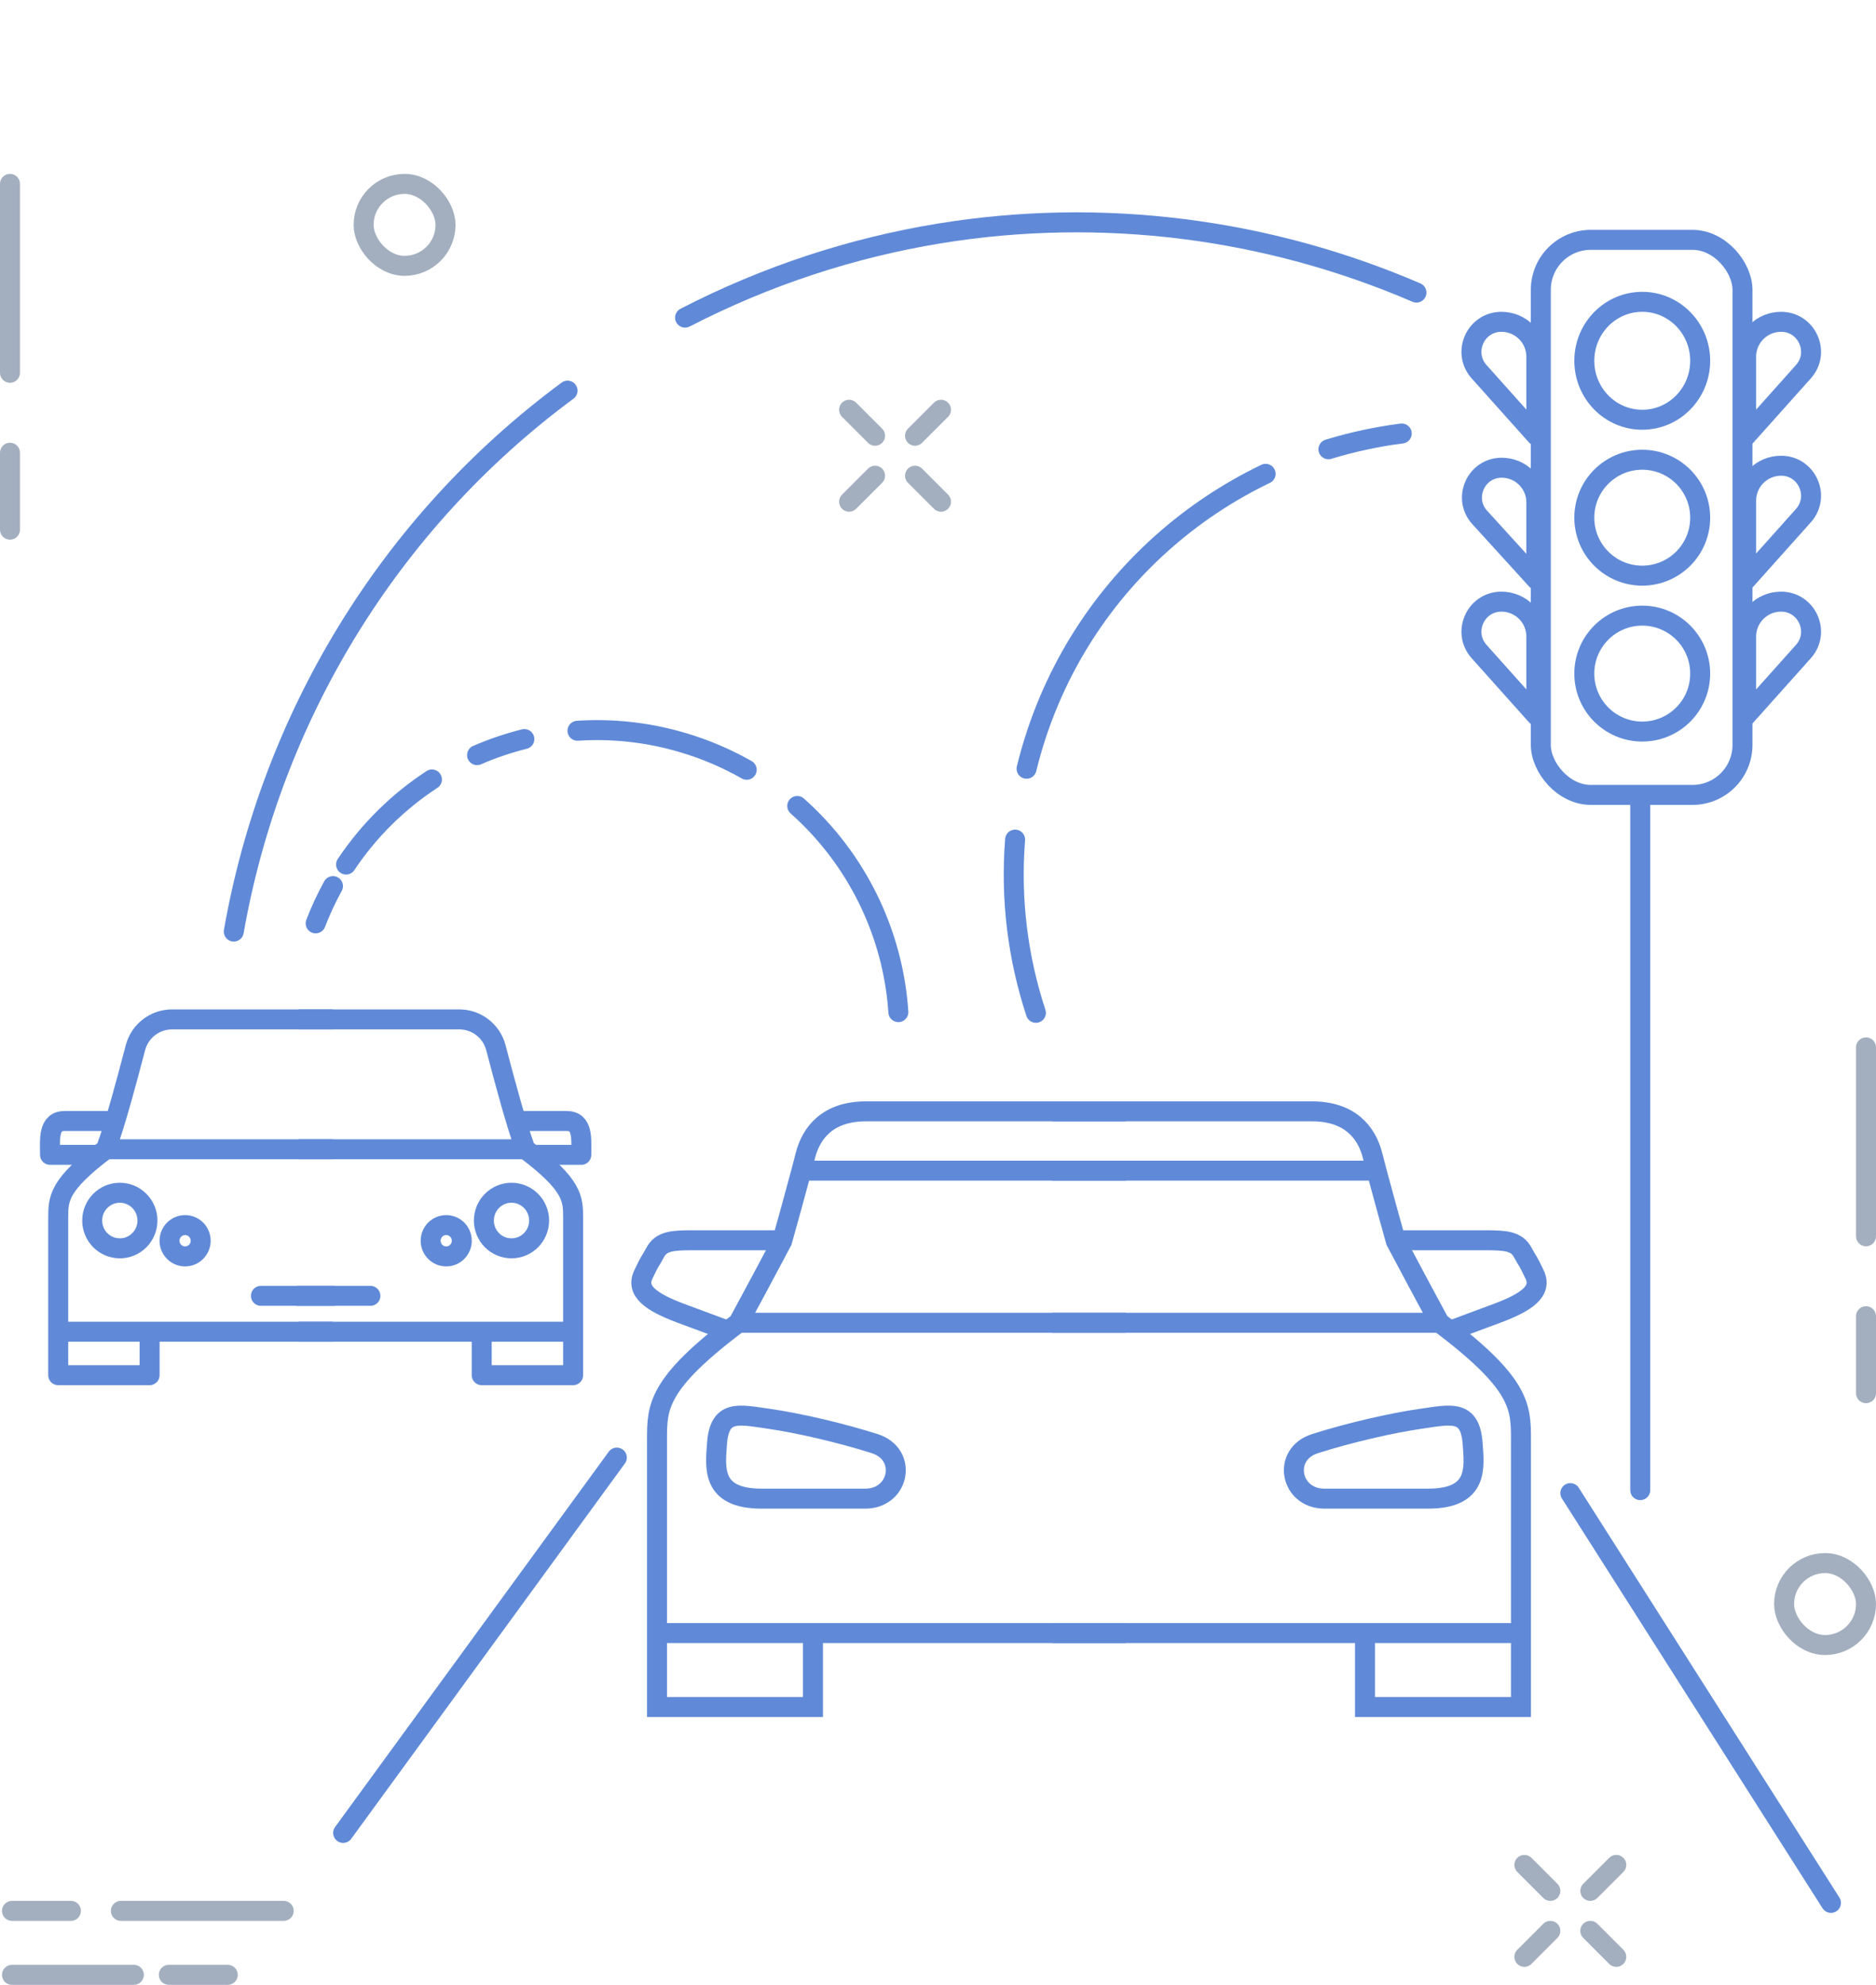 <svg width="939" height="993" viewBox="0 0 939 993" fill="none" xmlns="http://www.w3.org/2000/svg">
<path d="M342.904 158.913C383.929 137.776 426.782 123.905 469.992 116.828C551.681 103.451 634.649 114.36 708.975 146.382M284.081 195.438C193.791 262.14 135.622 360.092 117.012 466.05" stroke="#608AD8" stroke-width="10" stroke-linecap="round" stroke-linejoin="round"/>
<path d="M438 218L425 205" stroke="#A3AFBF" stroke-width="10" stroke-linecap="round" stroke-linejoin="round"/>
<path d="M458 218L471 205" stroke="#A3AFBF" stroke-width="10" stroke-linecap="round" stroke-linejoin="round"/>
<path d="M438 238L425 251" stroke="#A3AFBF" stroke-width="10" stroke-linecap="round" stroke-linejoin="round"/>
<path d="M458 238L471 251" stroke="#A3AFBF" stroke-width="10" stroke-linecap="round" stroke-linejoin="round"/>
<rect x="182" y="92" width="41" height="41" rx="20.5" stroke="#A3AFBF" stroke-width="10" stroke-linecap="round" stroke-linejoin="round"/>
<path d="M142 956H60.5" stroke="#A3AFBF" stroke-width="10" stroke-linecap="round" stroke-linejoin="round"/>
<path d="M35.5 956H6" stroke="#A3AFBF" stroke-width="10" stroke-linecap="round" stroke-linejoin="round"/>
<path d="M6 988H67" stroke="#A3AFBF" stroke-width="10" stroke-linecap="round" stroke-linejoin="round"/>
<path d="M84.5 988H114" stroke="#A3AFBF" stroke-width="10" stroke-linecap="round" stroke-linejoin="round"/>
<path d="M5 92V186.5" stroke="#A3AFBF" stroke-width="10" stroke-linecap="round" stroke-linejoin="round"/>
<path d="M5 226.5V265" stroke="#A3AFBF" stroke-width="10" stroke-linecap="round" stroke-linejoin="round"/>
<path d="M934 524V618.5" stroke="#A3AFBF" stroke-width="10" stroke-linecap="round" stroke-linejoin="round"/>
<path d="M934 658.5V697" stroke="#A3AFBF" stroke-width="10" stroke-linecap="round" stroke-linejoin="round"/>
<path d="M776 946L763 933" stroke="#A3AFBF" stroke-width="10" stroke-linecap="round" stroke-linejoin="round"/>
<path d="M796 946L809 933" stroke="#A3AFBF" stroke-width="10" stroke-linecap="round" stroke-linejoin="round"/>
<path d="M776 966L763 979" stroke="#A3AFBF" stroke-width="10" stroke-linecap="round" stroke-linejoin="round"/>
<path d="M796 966L809 979" stroke="#A3AFBF" stroke-width="10" stroke-linecap="round" stroke-linejoin="round"/>
<rect x="893" y="782" width="41" height="41" rx="20.5" stroke="#A3AFBF" stroke-width="10" stroke-linecap="round" stroke-linejoin="round"/>
<path d="M449.66 506.355C447.021 466.604 428.64 429.46 399.05 403.23M158.001 461.956C160.493 455.479 163.395 449.259 166.668 443.319M173.221 432.526C184.653 415.373 199.355 400.981 216.197 389.97M238.787 377.789C246.42 374.472 254.335 371.779 262.453 369.751M289.051 365.591C306.268 364.463 323.973 366.288 341.491 371.436C352.983 374.812 363.77 379.435 373.747 385.113" stroke="#608AD8" stroke-width="10" stroke-linecap="round" stroke-linejoin="round"/>
<path d="M513.822 384.593C519.51 361.344 528.664 339.852 540.598 320.533C563.161 284.01 595.664 255.25 633.489 237.058M701.615 216.879C689.108 218.475 676.838 221.13 664.924 224.772M508.1 420.044C505.721 449.939 509.487 479.32 518.501 506.708" stroke="#608AD8" stroke-width="10" stroke-linecap="round" stroke-linejoin="round"/>
<path d="M53.016 574.98C29.139 592.932 29.139 599.759 29.139 609.366C29.139 616.068 29.139 643.372 29.139 666.256M53.016 574.98H166.621M53.016 574.98C57.934 561.359 62.992 542.434 67.793 524.148C69.983 515.808 77.516 510 86.139 510H166.621M74.882 666.256V688H29.139C29.139 682.086 29.139 674.455 29.139 666.256M29.139 666.256H166.621" stroke="#608AD8" stroke-width="10" stroke-linejoin="round"/>
<path d="M58.545 560.821C51.758 560.821 37.03 560.821 32.405 560.821C23.99 560.821 25.042 569.924 25.042 577.762C35.095 577.762 42.635 577.762 48.667 577.762" stroke="#608AD8" stroke-width="10" stroke-linejoin="round"/>
<ellipse cx="59.978" cy="610.631" rx="13.824" ry="13.906" stroke="#608AD8" stroke-width="10"/>
<ellipse cx="92.651" cy="620.744" rx="7.792" ry="7.838" stroke="#608AD8" stroke-width="10"/>
<path d="M130.604 648.304H166.796" stroke="#608AD8" stroke-width="10" stroke-linecap="round"/>
<path d="M262.984 574.98C286.861 592.932 286.861 599.759 286.861 609.366C286.861 616.068 286.861 643.372 286.861 666.256M262.984 574.98H149.379M262.984 574.98C258.066 561.359 253.008 542.434 248.207 524.148C246.017 515.808 238.484 510 229.861 510H149.379M241.118 666.256V688H286.861C286.861 682.086 286.861 674.455 286.861 666.256M286.861 666.256H149.379" stroke="#608AD8" stroke-width="10" stroke-linejoin="round"/>
<path d="M257.455 560.821C264.242 560.821 278.97 560.821 283.595 560.821C292.01 560.821 290.958 569.924 290.958 577.762C280.905 577.762 273.365 577.762 267.333 577.762" stroke="#608AD8" stroke-width="10" stroke-linejoin="round"/>
<ellipse rx="13.824" ry="13.906" transform="matrix(-1 0 0 1 256.022 610.631)" stroke="#608AD8" stroke-width="10"/>
<ellipse rx="7.792" ry="7.838" transform="matrix(-1 0 0 1 223.349 620.744)" stroke="#608AD8" stroke-width="10"/>
<path d="M185.396 648.304H149.204" stroke="#608AD8" stroke-width="10" stroke-linecap="round"/>
<rect x="771.229" y="120" width="100.94" height="277.685" rx="25" stroke="#608AD8" stroke-width="10" stroke-linejoin="round"/>
<ellipse cx="822" cy="180.5" rx="29" ry="29.5" stroke="#608AD8" stroke-width="10"/>
<circle cx="822" cy="259" r="29" stroke="#608AD8" stroke-width="10"/>
<circle cx="822" cy="337" r="29" stroke="#608AD8" stroke-width="10"/>
<path d="M874 218L902.651 185.978C911.289 176.325 904.437 161 891.483 161C881.828 161 874 168.828 874 178.483V218Z" stroke="#608AD8" stroke-width="10" stroke-linejoin="round"/>
<path d="M874 290L902.651 257.978C911.289 248.325 904.437 233 891.483 233C881.828 233 874 240.828 874 250.483V290Z" stroke="#608AD8" stroke-width="10" stroke-linejoin="round"/>
<path d="M874 358L902.651 325.978C911.289 316.325 904.437 301 891.483 301C881.828 301 874 308.828 874 318.483V358Z" stroke="#608AD8" stroke-width="10" stroke-linejoin="round"/>
<path d="M769 218L740.349 185.978C731.711 176.325 738.563 161 751.517 161C761.172 161 769 168.828 769 178.483V218Z" stroke="#608AD8" stroke-width="10" stroke-linejoin="round"/>
<path d="M769 290L740.659 258.881C731.963 249.332 738.738 234 751.653 234C761.233 234 769 241.767 769 251.347V290Z" stroke="#608AD8" stroke-width="10" stroke-linejoin="round"/>
<path d="M769 358L740.349 325.978C731.711 316.325 738.563 301 751.517 301C761.172 301 769 308.828 769 318.483V358Z" stroke="#608AD8" stroke-width="10" stroke-linejoin="round"/>
<path d="M384.628 709.775C399.641 711.925 421.106 716.914 437.816 722.245C454.526 727.576 450.255 749.766 433.098 749.766H381.197C355.875 749.766 358.034 734.286 358.892 722.245C360.118 705.045 369.616 707.625 384.628 709.775Z" stroke="#608AD8" stroke-width="10"/>
<path d="M711.376 709.775C696.363 711.925 674.898 716.914 658.188 722.245C641.478 727.576 645.749 749.766 662.906 749.766H714.807C740.129 749.766 737.97 734.286 737.112 722.245C735.886 705.045 726.388 707.625 711.376 709.775Z" stroke="#608AD8" stroke-width="10"/>
<path d="M369.598 661.784C328.85 692.315 328.85 703.925 328.85 720.266C328.85 731.663 328.85 778.099 328.85 817.019M369.598 661.784C375.775 650.431 386.756 629.819 391.474 620.932C393.75 612.83 398.22 596.751 401.16 585.671M369.598 661.784H563.476M563.476 556C526.445 556 448.608 556 433.509 556C414.636 556 406.058 566.32 403.055 578.361C402.565 580.324 401.913 582.834 401.16 585.671M406.915 817.019V854H328.85C328.85 843.943 328.85 830.963 328.85 817.019M328.85 817.019H563.476M401.16 585.671H563.476" stroke="#608AD8" stroke-width="10"/>
<path d="M391.044 620.502C379.463 620.502 354.328 620.502 346.435 620.502C336.57 620.502 330.994 620.932 327.991 626.522C324.988 632.112 325.846 629.532 321.986 637.703C318.126 645.873 325.846 651.463 340.859 657.053C352.869 661.525 361.305 664.65 364.022 665.653" stroke="#608AD8" stroke-width="10"/>
<path d="M720.544 661.784C761.293 692.315 761.293 703.925 761.293 720.266C761.293 731.663 761.293 778.099 761.293 817.019M720.544 661.784C714.368 650.431 703.387 629.819 698.669 620.932C696.392 612.83 691.922 596.751 688.983 585.671M720.544 661.784H526.666M526.666 556C563.698 556 641.535 556 656.633 556C675.506 556 684.085 566.32 687.088 578.361C687.577 580.324 688.23 582.834 688.983 585.671M683.227 817.019V854H761.293C761.293 843.943 761.293 830.963 761.293 817.019M761.293 817.019H526.666M688.983 585.671H526.666" stroke="#608AD8" stroke-width="10"/>
<path d="M699.098 620.502C710.68 620.502 735.815 620.502 743.707 620.502C753.573 620.502 759.149 620.932 762.152 626.522C765.154 632.112 764.296 629.532 768.157 637.703C772.017 645.873 764.296 651.463 749.284 657.053C737.273 661.525 728.838 664.65 726.121 665.653" stroke="#608AD8" stroke-width="10"/>
<path d="M821 400L821 745.5" stroke="#608AD8" stroke-width="10" stroke-linecap="round" stroke-linejoin="round"/>
<path d="M786 747L916.455 952" stroke="#608AD8" stroke-width="10" stroke-linecap="round" stroke-linejoin="round"/>
<path d="M308.742 729.224L171.752 917" stroke="#608AD8" stroke-width="10" stroke-linecap="round" stroke-linejoin="round"/>
</svg>
